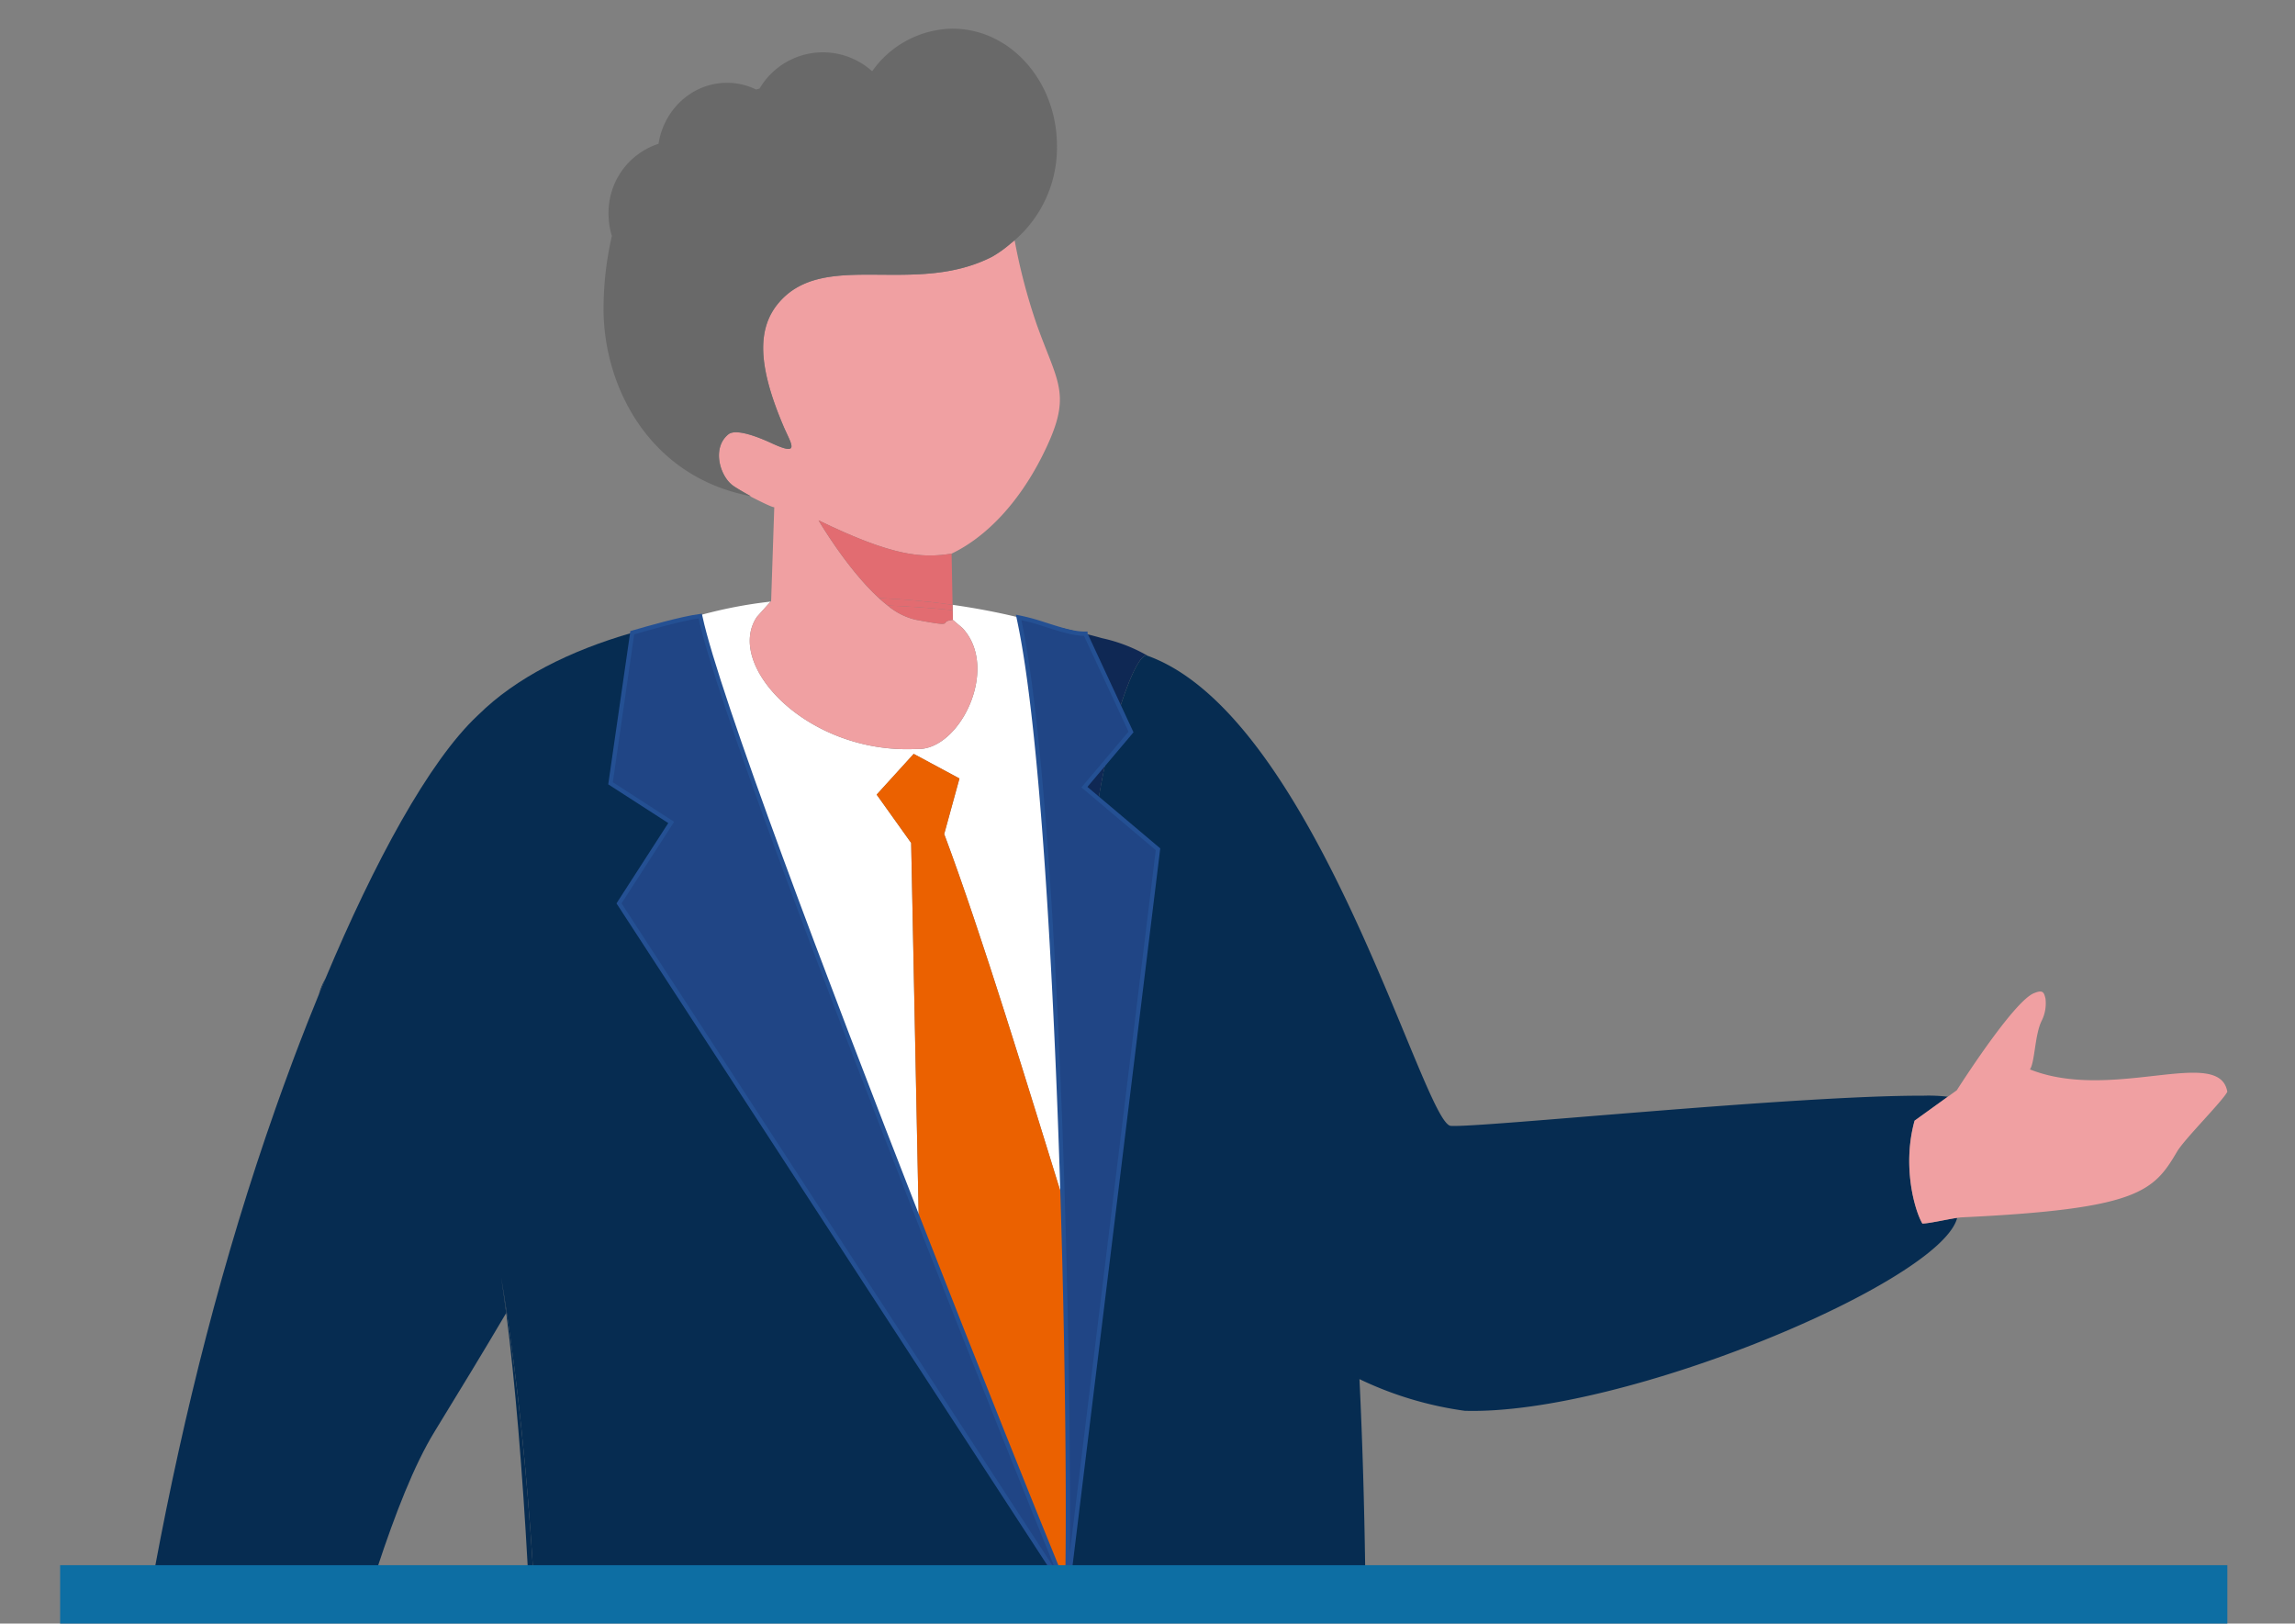 <?xml version="1.0" encoding="UTF-8"?>
<svg xmlns="http://www.w3.org/2000/svg" width="540" height="382" viewBox="0 0 540 382">
  <rect x="0" y="0" width="540" height="382" fill="#808080" stroke="none"/>
  <g id="Raggruppa_1" data-name="Raggruppa 1" transform="translate(-431 593)">
    <rect id="Rettangolo_3567" data-name="Rettangolo 3567" width="540" height="382" transform="translate(431 -593)" fill="none"></rect>
    <g id="Raggruppa_12926" data-name="Raggruppa 12926" transform="translate(691 -7765)">
      <g id="Raggruppa_12914" data-name="Raggruppa 12914" transform="translate(-245.852 7178.742)">
        <g id="Raggruppa_12893" data-name="Raggruppa 12893">
          <g id="Raggruppa_12892" data-name="Raggruppa 12892" transform="translate(22.314)">
            <path id="Tracciato_29839" data-name="Tracciato 29839" d="M79.628,468.621h0c-.056.137-.11.274-.166.411q.845-2.062,1.7-4.1a14.483,14.483,0,0,0-1.535,3.69" transform="translate(-41.054 -241.406)" fill="#062c51"></path>
            <path id="Tracciato_29840" data-name="Tracciato 29840" d="M68.217,498.69q.59-1.562,1.189-3.119-.6,1.557-1.189,3.119" transform="translate(-35.244 -257.236)" fill="#062c51"></path>
            <path id="Tracciato_29841" data-name="Tracciato 29841" d="M74.2,485.453c.131-.333.262-.668.395-1q-.2.5-.395,1" transform="translate(-38.336 -251.491)" fill="#062c51"></path>
            <path id="Tracciato_29842" data-name="Tracciato 29842" d="M168.519,610.387Z" transform="translate(-87.065 -316.555)" fill="#062c51"></path>
            <path id="Tracciato_29843" data-name="Tracciato 29843" d="M432.586,292.339c3.5,1.107,6.959,2.288,9.779,2.246q-4.8-1.233-9.779-2.246" transform="translate(-223.494 -152.237)" fill="#0f2854"></path>
            <path id="Tracciato_29844" data-name="Tracciato 29844" d="M452.458,365.377l3.317,2.8c.495-2.988,1.062-5.912,1.676-8.713Z" transform="translate(-233.761 -186.916)" fill="#0f2854"></path>
            <path id="Tracciato_29845" data-name="Tracciato 29845" d="M467.559,302.2a36.977,36.977,0,0,0-10.685-4.129q-1.973-.553-3.983-1.065l8.131,17.489c2.515-7.966,5.086-13.007,6.536-12.3" transform="translate(-233.985 -154.647)" fill="#0f2854"></path>
            <path id="Tracciato_29846" data-name="Tracciato 29846" d="M75.017,478.75q1.061-2.672,2.149-5.334-1.085,2.651-2.149,5.334" transform="translate(-38.757 -245.79)" fill="#0f2854"></path>
            <path id="Tracciato_29847" data-name="Tracciato 29847" d="M66.935,503.67q.309-.824.62-1.646l-.62,1.646" transform="translate(-34.582 -260.57)" fill="#0f2854"></path>
            <path id="Tracciato_29848" data-name="Tracciato 29848" d="M70.676,490.9q.843-2.19,1.7-4.373-.859,2.179-1.7,4.373" transform="translate(-36.515 -252.561)" fill="#0f2854"></path>
            <path id="Tracciato_29854" data-name="Tracciato 29854" d="M340.288,285.1h0c-4.943-1.213-10.171-2.2-15.541-2.963l.023,1.264.043,2.275,2.269,1.929c8.881,9.515-.734,29.049-10.847,28.449-25.569,1.262-45.2-19.71-37.517-31.091l1.719-1.917,1.5-1.668a106.594,106.594,0,0,0-16.614,3.2c.013.065.029.136.043.2h0c.017.083.038.173.056.258,3.965,18.454,29.2,85.093,51.37,141.831l-1.784-88.7-8.12-11.37,8.715-9.587,10.768,5.785-3.59,13.081c8.839,23.558,20.207,61.04,27.867,85.73-1.627-53.32-4.925-111.478-10.257-136.226-.035-.159-.069-.322-.1-.479" transform="translate(-137.077 -146.572)" fill="#fff"></path>
            <path id="Tracciato_29855" data-name="Tracciato 29855" d="M395.079,460.1c-7.66-24.69-19.027-62.172-27.867-85.73l3.59-13.081L360.034,355.5l-8.715,9.587,8.12,11.37,1.785,88.7c14.269,36.517,27.268,68.929,32.507,81.745h2.506c.244-20.1-.11-52.448-1.159-86.808" transform="translate(-181.509 -184.871)" fill="#eb6100"></path>
            <path id="Tracciato_29856" data-name="Tracciato 29856" d="M171.1,627.268l-.118.2c2.1,16.187,3.837,37.387,5.073,59.846h1.216c-1.439-22.864-3.663-43.452-6.171-60.047" transform="translate(-88.337 -325.277)" fill="#062c51"></path>
            <path id="Tracciato_29857" data-name="Tracciato 29857" d="M168.52,610.392h0c.408,2.6.8,5.4,1.19,8.358l.118-.2c-.429-2.837-.865-5.562-1.308-8.157" transform="translate(-87.065 -316.558)" fill="#062c51"></path>
            <path id="Tracciato_29858" data-name="Tracciato 29858" d="M168.521,610.388h0" transform="translate(-87.065 -316.556)" fill="#062c51"></path>
            <path id="Tracciato_29859" data-name="Tracciato 29859" d="M646.044,441.27c-1.875-3.2-4.774-13.64-1.831-24.213l7.808-5.625a37.955,37.955,0,0,0-5.713-.247c-30.279-.09-104.4,7.581-111.233,7.1-6.464-.458-31.51-96.149-71.249-110.576a.672.672,0,0,0-.075-.031c-1.45-.712-4.021,4.329-6.536,12.3l2.619,5.633-5.967,7.068c-.614,2.8-1.181,5.725-1.676,8.714l14,11.814-5.618,45.933-15.05,123.032h69.413c-.207-14.211-.609-29.16-1.348-44.3a83.453,83.453,0,0,0,24.8,7.456c37.411,1.042,112.021-30.36,115.842-45.4-2.362.338-6.375,1.286-8.186,1.348" transform="translate(-230.178 -160.127)" fill="#062c51"></path>
            <path id="Tracciato_29860" data-name="Tracciato 29860" d="M109.184,360.212l6.513-10.1,5.768-8.943-14.276-9.211L112.3,296.53C97.53,300.789,84.9,307.165,76.148,315.8l-.242.227c-11.459,10.736-24.36,34.642-35.8,61.9q-.856,2.039-1.7,4.1-1.088,2.662-2.149,5.334c-.132.333-.263.668-.4,1q-.862,2.184-1.7,4.373-.6,1.557-1.189,3.119-.311.823-.62,1.646-1.107,2.959-2.18,5.929-.664,1.829-1.313,3.664l-.447,1.265C15.977,443.571,6.845,479.8,0,516.443H52.354c4.181-12.623,8.584-24.015,13.44-31.95,5.738-9.376,11.439-18.7,16.851-27.9-.385-2.959-.782-5.757-1.19-8.358h0q.665,3.9,1.308,8.157c2.508,16.594,4.732,37.184,6.171,60.047H210.87l-93.219-143.22Z" transform="translate(0 -154.404)" fill="#062c51"></path>
            <path id="Tracciato_29861" data-name="Tracciato 29861" d="M168.52,610.39h0" transform="translate(-87.065 -316.557)" fill="#062c51"></path>
            <path id="Tracciato_29862" data-name="Tracciato 29862" d="M882.377,489.5c1.187-1.643,1.125-8.265,2.8-11.5a9.217,9.217,0,0,0,.853-5.23c-.356-1.265-.478-2.129-2.731-1.184-4.418,1.839-15.407,18.576-18.126,22.829l-2.122,1.528-7.809,5.625c-2.943,10.573-.044,21.017,1.831,24.214,1.811-.062,5.824-1.01,8.186-1.348.412-.059.78-.1,1.07-.115,41.392-1.959,45.133-6.018,50.664-15.459,1.741-2.969,10.911-12.089,11.83-14.1-1.861-10.839-27.1,2.465-46.45-5.255" transform="translate(-441.211 -244.635)" fill="#f0a0a2"></path>
            <path id="Tracciato_29863" data-name="Tracciato 29863" d="M344.125,105.5c-.294.245-.589.491-.893.722a27.615,27.615,0,0,1-4.391,3.146h0c-18.37,9.412-39.522-1.754-50.22,10.844-5.3,6.243-4.765,15.238,1.167,29.13,1.749,4.1,4.084,7.109-2.829,3.907-3.175-1.469-8.4-3.524-10.186-2.084-3.976,3.213-1.971,9.962,1.2,12.136,1.416.97,4.094,2.417,4.094,2.417-.125-.024-.244-.055-.368-.079,2.752,1.4,5.245,2.646,5.872,2.682l-.737,22.053-.123.137-1.5,1.668-1.72,1.917c-7.687,11.381,11.948,32.353,37.517,31.091,10.113.6,19.728-18.933,10.847-28.449l-2.269-1.929-.042-2.275-.024-1.264-.224-12.043c8.417-4.034,15.964-12.3,21.35-23.025h0c7.23-14.4,3.775-16.61-1.31-30.858a137.747,137.747,0,0,1-5.214-19.84m-14.6,85.767.024,1.264.042,2.274c-3.826.455,1.417,1.894-8.845-.048a15.9,15.9,0,0,1-6.488-3.317c-.7-.544-1.392-1.136-2.078-1.765-7.559-6.922-14.182-18.273-14.194-18.294h0c17.323,8.419,24.244,8.98,31.315,7.842Z" transform="translate(-141.852 -55.708)" fill="#f0a0a2"></path>
            <path id="Tracciato_29864" data-name="Tracciato 29864" d="M354.328,249.644c-7.072,1.137-13.993.577-31.315-7.842.012.021,6.635,11.372,14.194,18.294,5.835.253,11.67.791,17.346,1.593Z" transform="translate(-166.884 -126.127)" fill="#e26c71"></path>
            <path id="Tracciato_29865" data-name="Tracciato 29865" d="M323.01,241.8Z" transform="translate(-166.882 -126.126)" fill="#e26c71"></path>
            <path id="Tracciato_29866" data-name="Tracciato 29866" d="M369.725,281.243c-5.676-.8-11.511-1.34-17.346-1.593.686.629,1.38,1.221,2.078,1.765,5.108.2,10.219.562,15.291,1.091Z" transform="translate(-182.056 -145.681)" fill="#e26c71"></path>
            <path id="Tracciato_29867" data-name="Tracciato 29867" d="M372.011,286.668l-.042-2.274c-5.072-.53-10.183-.894-15.291-1.091a15.9,15.9,0,0,0,6.488,3.317c10.263,1.942,5.019.5,8.845.048" transform="translate(-184.277 -147.568)" fill="#e26c71"></path>
            <path id="Tracciato_29868" data-name="Tracciato 29868" d="M300.5,2.484a23.552,23.552,0,0,0-18.93,10.025,17.3,17.3,0,0,0-26.5,4.074l-.816.214a15.671,15.671,0,0,0-6.842-1.573c-8.115,0-14.846,6.211-16.109,14.35a17.032,17.032,0,0,0-11.758,16.443,17.769,17.769,0,0,0,.782,5.246,76.447,76.447,0,0,0-1.952,16.307c-.347,17.856,9.851,40.01,34.289,44.845.124.025.243.056.368.079,0,0-2.679-1.447-4.1-2.417-3.17-2.174-5.175-8.923-1.2-12.136,1.783-1.439,7.011.615,10.186,2.084,6.913,3.2,4.578.188,2.829-3.907-5.933-13.892-6.467-22.887-1.167-29.13,10.7-12.6,31.85-1.431,50.22-10.844h0A27.645,27.645,0,0,0,314.2,53c.3-.231.6-.477.893-.722a28.8,28.8,0,0,0,9.959-22.189c0-15.245-10.992-27.6-24.552-27.6" transform="translate(-112.818 -2.484)" fill="#696969"></path>
            <path id="Tracciato_29869" data-name="Tracciato 29869" d="M439.223,331.811l-3.317-2.8L440.9,323.1l5.967-7.068-2.619-5.633-8.131-17.488V292.9h-.032c-2.819.043-6.282-1.138-9.779-2.246a48.8,48.8,0,0,0-5.88-1.578h0c.034.157.069.319.1.479,5.331,24.749,8.63,82.906,10.257,136.226,1.048,34.36,1.4,66.708,1.159,86.808h.615L447.6,389.558l5.619-45.932Z" transform="translate(-217.209 -150.55)" fill="#204585" stroke="#245093" stroke-width="1"></path>
            <path id="Tracciato_29870" data-name="Tracciato 29870" d="M242.919,288.671c-.018-.085-.039-.175-.056-.258h0c-4.365.569-12.371,2.882-15.983,3.922h0l-5.114,35.428,14.276,9.211-5.768,8.943-6.513,10.1,8.468,13.01,93.218,143.22H326.8c-5.239-12.816-18.237-45.228-32.507-81.745-22.17-56.737-47.4-123.376-51.37-141.831" transform="translate(-114.572 -150.208)" fill="#204585" stroke="#245093" stroke-width="1"></path>
          </g>
          <rect id="Rettangolo_3554" data-name="Rettangolo 3554" width="509.931" height="13.729" transform="translate(0 361.529)" fill="#0d6ea3"></rect>
        </g>
      </g>
    </g>
  </g>
</svg>
